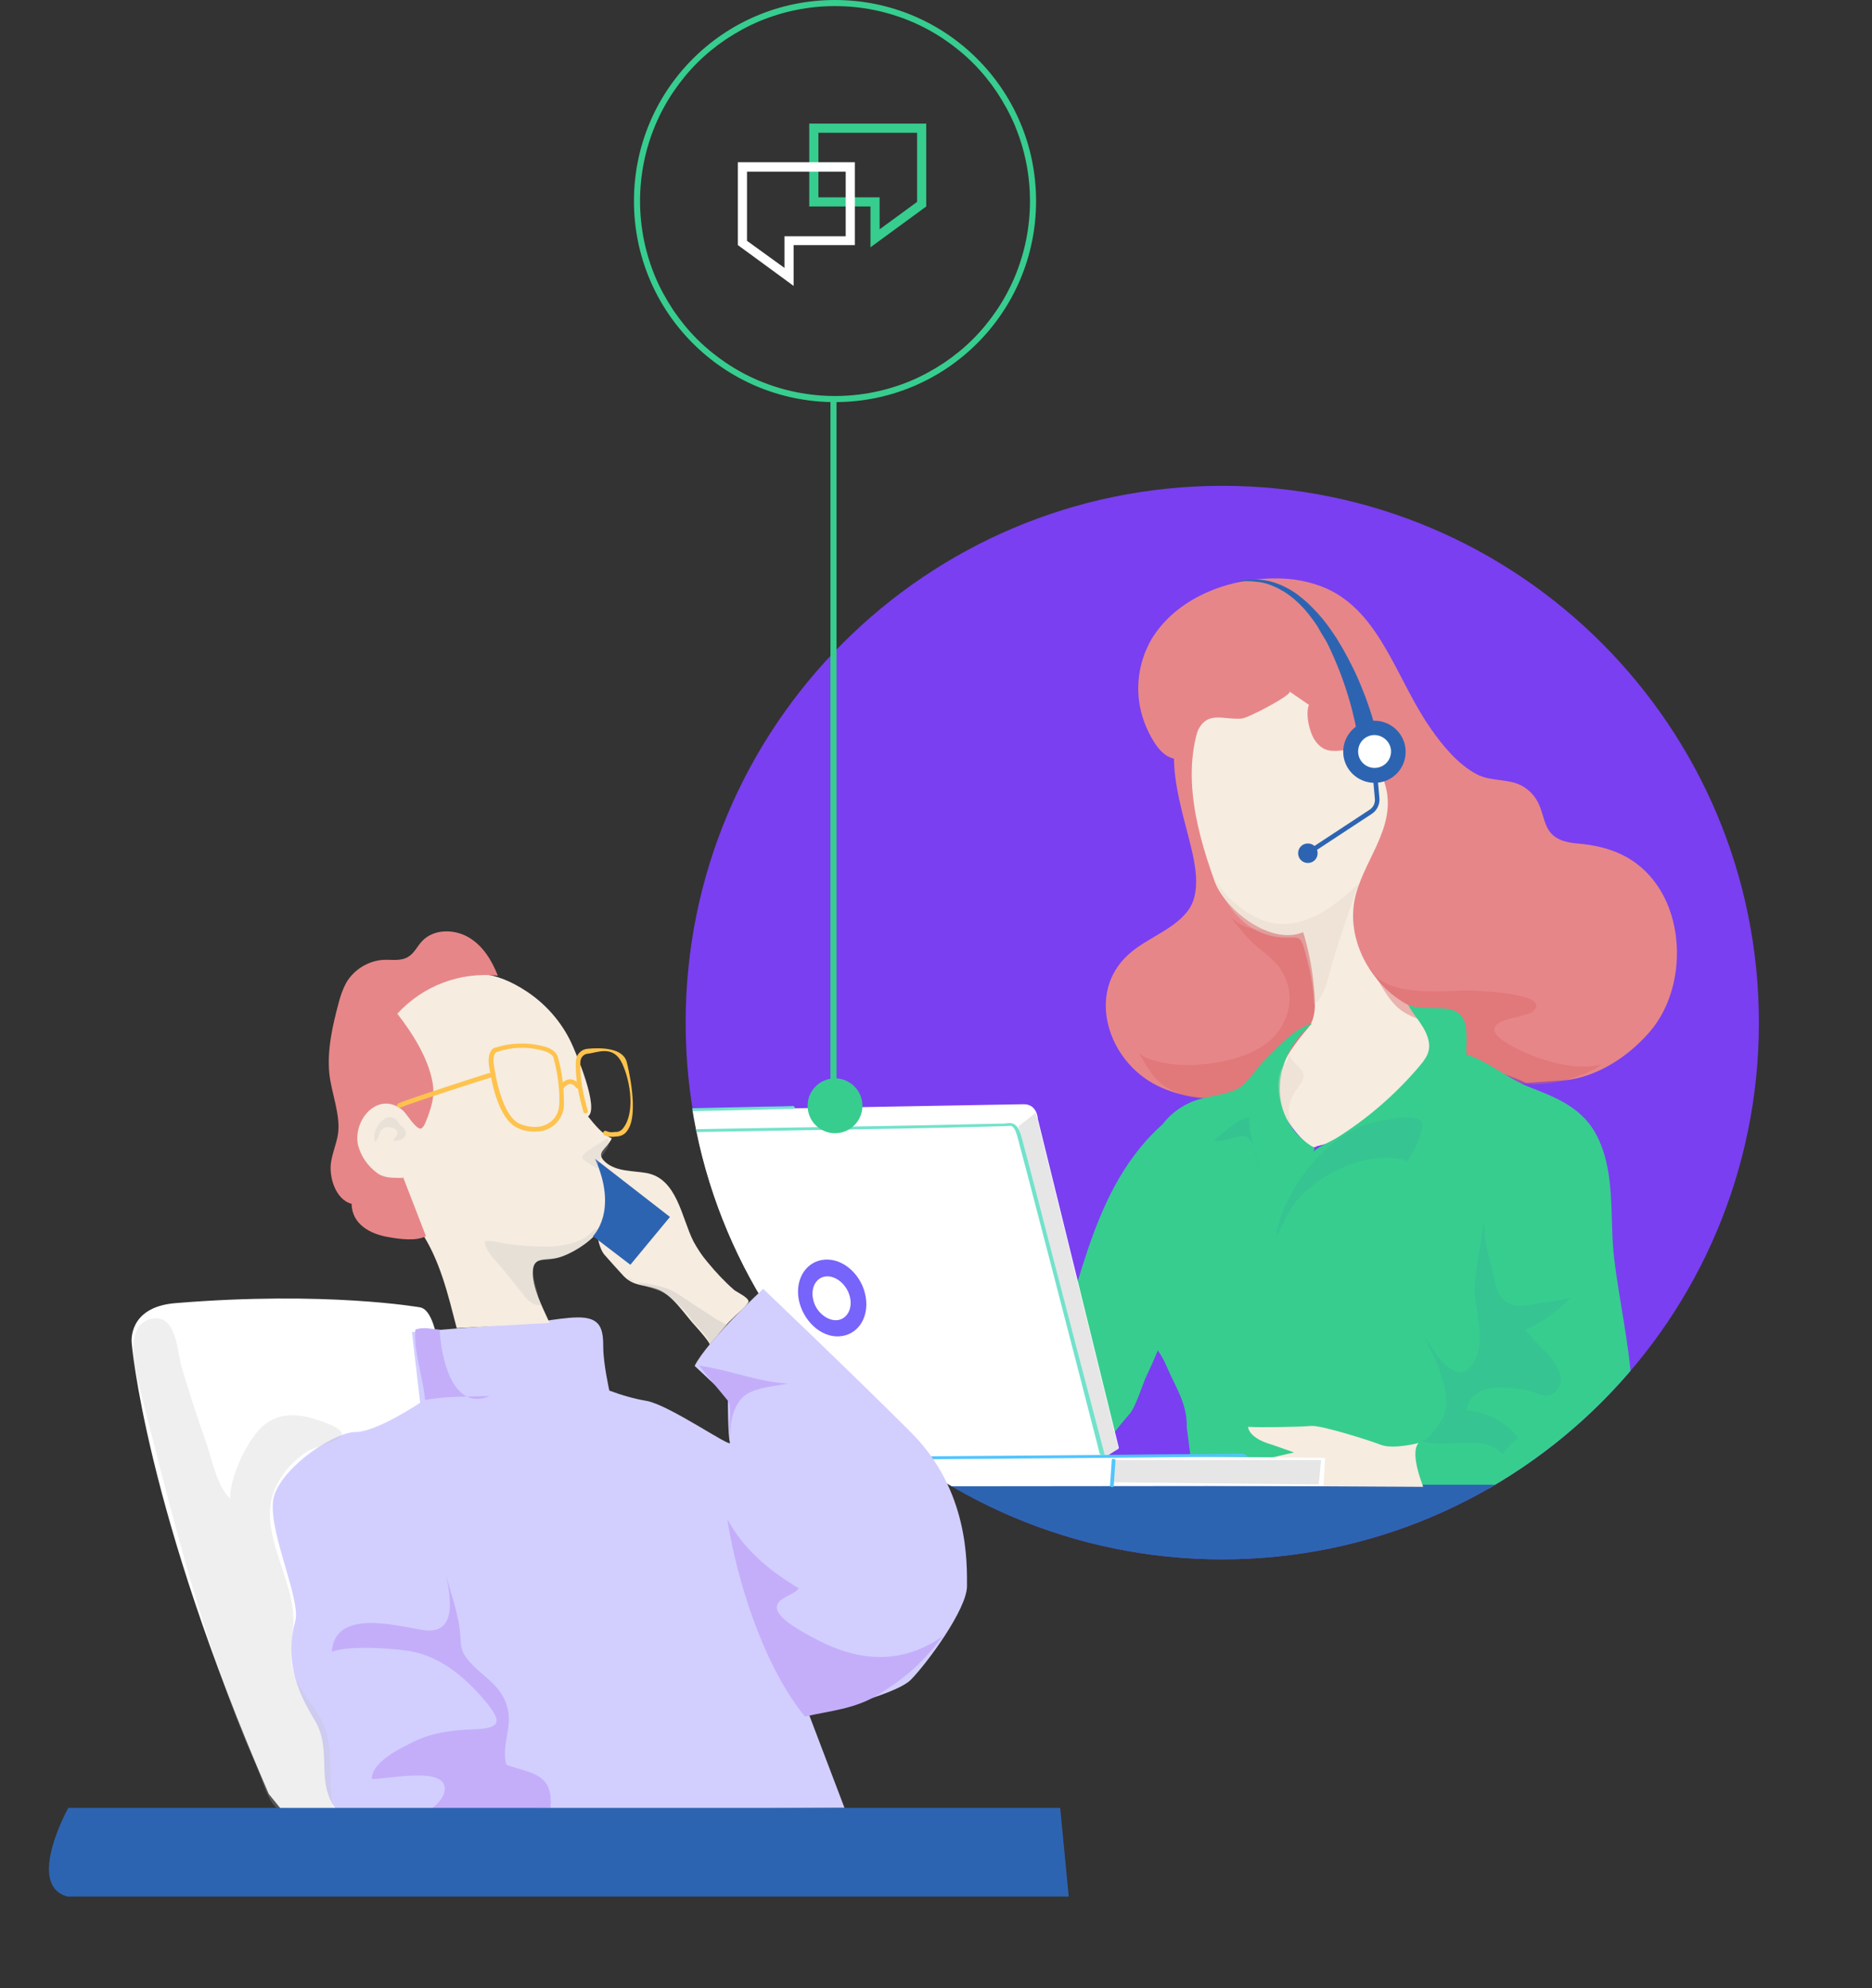 <?xml version="1.0" encoding="utf-8"?>
<!-- Generator: Adobe Illustrator 25.0.0, SVG Export Plug-In . SVG Version: 6.00 Build 0)  -->
<svg version="1.1" id="Layer_1" xmlns="http://www.w3.org/2000/svg" xmlns:xlink="http://www.w3.org/1999/xlink" x="0px" y="0px"
	 viewBox="0 0 614.5 652.6" style="enable-background:new 0 0 614.5 652.6;" xml:space="preserve">
<rect x="0" y="0" width="614.5" height="652.6" fill="#333333" stroke="none"/>
<style type="text/css">
	.st0{clip-path:url(#SVGID_2_);}
	.st1{fill:#7A3FF1;}
	.st2{fill:#A166FF;}
	.st3{fill-rule:evenodd;clip-rule:evenodd;fill:#37CD8F;}
	.st4{fill-rule:evenodd;clip-rule:evenodd;fill:#E78688;}
	.st5{opacity:0.42;fill-rule:evenodd;clip-rule:evenodd;fill:#DA6566;enable-background:new    ;}
	.st6{fill-rule:evenodd;clip-rule:evenodd;fill:#F6ECE0;}
	.st7{opacity:0.4;fill-rule:evenodd;clip-rule:evenodd;fill:#E1D6C9;enable-background:new    ;}
	.st8{opacity:9.000000e-02;}
	.st9{clip-path:url(#SVGID_4_);}
	.st10{fill-rule:evenodd;clip-rule:evenodd;fill:#2D64B2;}
	.st11{opacity:0.1;}
	.st12{clip-path:url(#SVGID_6_);}
	.st13{clip-path:url(#SVGID_8_);}
	.st14{fill:none;stroke:#2D64B2;stroke-miterlimit:10;}
	.st15{fill:#FFFFFF;}
	.st16{clip-path:url(#SVGID_10_);}
	.st17{fill:url(#Rectangle_1214_1_);}
	.st18{clip-path:url(#SVGID_12_);}
	.st19{fill:#E6E6E6;}
	.st20{fill:#52C5FF;}
	.st21{clip-path:url(#SVGID_14_);}
	.st22{fill:url(#Rectangle_1215_1_);}
	.st23{clip-path:url(#SVGID_16_);}
	.st24{fill:#72E2CB;}
	.st25{fill:#7764FA;}
	.st26{fill-rule:evenodd;clip-rule:evenodd;fill:#FFFFFF;}
	.st27{fill-rule:evenodd;clip-rule:evenodd;fill:#D2CFFF;}
	.st28{fill:#FEC34D;}
	.st29{fill-rule:evenodd;clip-rule:evenodd;fill:#C4AEFA;}
	.st30{opacity:0.27;}
	.st31{clip-path:url(#SVGID_18_);}
	.st32{fill-rule:evenodd;clip-rule:evenodd;fill:#C1C1C1;}
	.st33{opacity:0.4;}
	.st34{clip-path:url(#SVGID_20_);}
	.st35{opacity:0.23;}
	.st36{clip-path:url(#SVGID_22_);}
	.st37{opacity:0.26;}
	.st38{clip-path:url(#SVGID_24_);}
	.st39{opacity:0.25;}
	.st40{clip-path:url(#SVGID_26_);}
	.st41{fill:#2D64B2;}
	.st42{fill:none;}
	.st43{fill:#37CD8F;}
	.st44{fill:none;stroke:#37CD8F;stroke-width:2;}
</style>
<g id="Hero_graphics" transform="translate(627.92 159.484)">
	<g id="Group_17744">
		<g id="Group_17704" transform="translate(142.051)">
			<g>
				<defs>
					<path id="SVGID_1_" d="M-192.6,176.2c0,97.3-78.9,176.2-176.2,176.2s-176.2-78.9-176.2-176.2C-544.9,78.9-466,0-368.7,0
						C-271.5,0-192.6,78.9-192.6,176.2C-192.6,176.2-192.6,176.2-192.6,176.2"/>
				</defs>
				<clipPath id="SVGID_2_">
					<use xlink:href="#SVGID_1_"  style="overflow:visible;"/>
				</clipPath>
				<g id="Group_17703" class="st0">
					<g id="Group_17746">
						<path id="Path_8862" class="st1" d="M-192.6,176.2C-192.6,78.9-271.5,0-368.7,0C-466,0-544.9,78.9-544.9,176.2
							s78.9,176.2,176.2,176.2c0,0,0,0,0,0C-271.4,352.3-192.6,273.5-192.6,176.2C-192.6,176.2-192.6,176.2-192.6,176.2"/>
						<path id="Path_8863" class="st2" d="M-436.9,266c0.6,0.4,1.2,0.7,1.8,1c0.3,0.2,0.6,0.4,1,0.5c0.2,0.1,0.4,0.2,0.6,0.3
							c-0.2-0.1-0.4-0.2-0.1-0.1l0.4,0.2c1,0.5,1.9,1,2.9,1.5c2.5,1.2,5.1,2.3,7.6,3.4c1.5,0.6,3,1.2,4.5,1.7
							c0.4,0.1,0.8,0.3,1.2,0.4l0.3,0.1c0,0-0.4-0.1-0.2-0.1l0.7,0.2c0.8,0.3,1.6,0.5,2.5,0.8c1.7,0.5,3.5,1,5.2,1.5
							c0.9,0.2,1.8,0.4,2.7,0.6c0.4,0.1,0.8,0.2,1.2,0.3l0.4,0.1c0,0-0.4-0.1-0.1,0s0.5,0.1,0.8,0.1c1.8,0.3,3.7,0.6,5.5,0.8
							c0.9,0.1,1.8,0.2,2.7,0.2c0.1,0,0.7,0,0.5,0s0.4,0,0.5,0c0.5,0,1,0,1.5,0c1.8,0,3.6-0.1,5.5-0.3c0,0,0.3,0,0.1,0
							c-0.2,0,0.2,0,0.2,0c0.2,0,0.4-0.1,0.7-0.1c0.4-0.1,0.8-0.1,1.2-0.2c0.8-0.1,1.6-0.3,2.4-0.4c3.3-0.5,6.7-1,10-1.4
							c7.2-1,14.4-1.8,21.6-2.6c6.3-0.7,12.6-1.3,18.8-1.9c3.6-0.3,7.3-0.7,10.9-1c0.5-0.1,1.1-0.1,1.6,0c0.5,0-0.6,0-0.2,0
							c0.2,0,0.3,0,0.5,0c0.5,0,0.9,0,1.4-0.1c0.3,0,0.6-0.1,0.9-0.1c0.3,0-0.5,0.1-0.2,0c0.1,0,0.2,0,0.2,0c0.2,0,0.4-0.1,0.5-0.1
							c0.7-0.1,1.5-0.3,2.2-0.5c0.2-0.1,0.4-0.1,0.6-0.2c0.3-0.1-0.2,0.1-0.1,0s0.2-0.1,0.3-0.1c0.4-0.2,0.8-0.3,1.2-0.5
							c0.4-0.2,0.8-0.4,1.1-0.6c0.2-0.1,0.4-0.2,0.6-0.4c0.1-0.1,0.2-0.1,0.3-0.2l0.1-0.1c0.2-0.2-0.2,0.1,0,0
							c0.8-0.6,1.5-1.3,2.1-2c0.3-0.4,0.6-0.8,0.9-1.2c0.1-0.2,0.3-0.4,0.4-0.7c0.1-0.2-0.1,0.1,0.1-0.2c0.1-0.1,0.1-0.2,0.2-0.4
							c1.1-2.4,1.7-5.1,1.8-7.8c0-1.7,0-3.4-0.3-5.1c-0.2-1.9,4.3-1.1,4.5,0.5c0.7,5.6,0.4,11.9-3.4,16.4c-2.5,2.8-5.8,4.7-9.5,5.3
							c-1.3,0.3-2.6,0.4-3.9,0.4c-0.5,0-1,0-1.5,0c-0.6,0,0.4,0,0.3,0c-0.2,0-0.5,0.1-0.7,0.1l-1.6,0.1c-1.8,0.2-3.7,0.3-5.5,0.5
							c-5.8,0.5-11.7,1.1-17.5,1.7c-7.2,0.7-14.4,1.5-21.5,2.4l-1.3,0.2l-0.7,0.1l-0.3,0l-0.1,0c-0.9,0.1-1.8,0.2-2.7,0.4
							c-1.7,0.2-3.4,0.5-5.1,0.7c-3.4,0.5-6.8,1.2-10.3,1.5c-7.7,0.8-15.5-0.3-23-2.2c-6.7-1.7-13.1-4-19.4-6.9
							c-3.6-1.6-7.1-3.4-10.5-5.3c-0.2-0.1-0.3-0.2-0.5-0.3c-0.7-0.4-1.3-1.4-0.4-1.8C-439.1,265.2-437.9,265.4-436.9,266"/>
						<path id="Path_8870" class="st3" d="M-443.6,302.6c-1.8-2.7,1.6-9.1,3.1-11.9c4.5-8.4,9.3-0.5,15.5-7.9
							c9.3-11.2,10.9-49.9,36.1-72.7c10.1-9.2,3.4,56.9,10.4,45.2c0,0-11.2,29.1-15,36.6c-1.4,2.9-3.5,10.2-5.7,12.8
							c-9.6,11-12.4,17.5-12.4,17.5L-443.6,302.6"/>
						<path id="Path_8871" class="st4" d="M-369.1,65.8c-6.9,3.3-14.5,10.8-15.3,18.8c-1,10,1.8,20,4.3,29.6
							c1.8,7.2,4.9,17.7,0.6,24.5c-4.3,6.7-14.1,9.7-20,15.1c-14,12.6-6.9,34.9,9.2,43c16.3,8.2,38.4,4.2,51.3-8.6
							c10.5-10.3,12.2-25.6,8.7-39.2c-3-11.9-14.6-20.5-18.2-30.6"/>
						<path id="Path_8872" class="st5" d="M-366.2,141.3c2.1,2.9,4.3,5.5,6.8,8.1c3.3,3.3,7.6,5.7,10.1,9.7c5.5,8.9,1.9,19.8-6.5,25
							c-7.6,4.8-19,6.5-27.9,5.9c-3.5-0.3-9.7-1.3-12.5-3.8c2.3,3.5,4.3,7.7,7.6,10.2c5.1,3.9,13.5,5.7,19.8,4.5
							c11.2-2.1,26.9-9.3,31.2-20.8c3.1-8.1,3.4-21.6-0.7-29.5C-343.4,140.8-356.7,151-366.2,141.3"/>
						<path id="Path_8873" class="st6" d="M-373.5,72.2c-9.6,18-4.4,39.2,2.2,57.5c3.6,9.9,18.9,21.3,29.1,16.8
							c1.7,5.5,2.8,11.1,3.4,16.8c0.4,4.6,1.4,11-1.9,14.8c-3.6,4.2-7.4,9.3-9.4,14.5c-1.9,4.9,0,10.5,2.3,15c1.1,2.2,8,11.3,10,9.2
							c12.2-2.8,23.6-8.7,32.9-17.1c1.8-5.4,16.7-21.2,18-27.7c1.3-7-2.8-11.9-6.3-17.5c-4.8-7.6-10.2-14.4-9.1-23.8
							c0.9-8.1,3.4-15.9,2-24.2c-4.5-26.2-31.4-59.6-60.3-43.3C-366,66.2-368.7,69.2-373.5,72.2"/>
						<path id="Path_8874" class="st4" d="M-269,196c-5.2-2.5-14.1-4.7-18.5-8.4c-3.8-3.2-2.8-7.4-5.9-11.1
							c-3.2-3.7-7.5-3.2-11.5-4.8c-13.1-5.1-23.1-20.7-20.5-35.3c2.3-12.7,13.7-23.6,10.4-37.2c-1.4-5.7-4.4-12.3-10.8-12.5
							c-5.1-0.2-9.1,2.1-12.7-3.4c-1.7-2.7-3-8.4-1.8-11.4l-6.4-4.4c1.3,0.9-13.6,8.8-15.7,8.9c-6.6,0.5-11.8-3.1-15,5.4
							c-2.1,5.4-2.7,9.7-8.6,7.3c-3.9-1.6-6.9-7.7-8.3-11.4c-3.4-9-2.5-19.1,2.4-27.5c8.2-13.3,24.7-19.8,40.3-19.8
							c6-0.1,12,1,17.5,3.5c17.5,8.2,22.7,30,33.8,45.8c3.8,5.5,9,11.8,15.1,15c4.7,2.5,10.8,1.3,15.2,4
							c10.3,6.3,2.5,17.4,17.7,18.7c10.8,0.9,19.8,4.4,26.3,13.7c9.5,13.8,8.5,35.4-2.4,48.1c-8.1,9.4-19.6,16-30.5,16.1"/>
						<path id="Path_8875" class="st5" d="M-272.6,195.6c7.6,2.5,21.7-0.8,28.3-5.6c-7,1.6-14.2,0-21.2-2.4
							c-2.2-0.8-14.8-5.8-13.9-9.5c0.9-3.6,10.6-3.6,12.8-5.7c6.3-6-20-6.8-22.8-6.7c-8.2,0.2-26.5,2.1-30.9-7.6
							c3.5,4.9,6,11.5,11.2,14.7c2.7,1.7,6.2,2.6,9.1,4.4c4.1,2.6,5.6,6.4,8.9,9.7C-287.3,190.6-277.5,194-272.6,195.6"/>
						<path id="Path_8876" class="st3" d="M-235.4,329.4c0.8-2,0.6-4.9,0.8-7.1c0.7-8.7,0.9-17.5,0.3-26.2
							c-0.8-14.2-4.1-28.3-5.8-42.4c-1.6-13.2,0.6-27.7-5.5-40c-4.6-9.3-13-12.7-22-16.2c-7.2-2.7-14-8.7-21-10.8
							c-0.3-5.7,1.8-13.8-6.2-15c-3.9-0.6-9.6,0.3-13-1.4c-0.1-0.1-0.1-0.1,0,0c1.9,3.6,5.1,6.6,6.4,10.5c1.6,4.7-0.4,7.1-3.3,10.5
							c-7.6,8.8-16.5,16.5-26.4,22.7c-2.3,1.4-6.5,3.1-7.7,4.6l0.4-1.2c-15.7-9-14.6-29.6-0.8-40.9c-5.5,1.3-11.7,8.1-15.6,12
							c-2.7,2.6-5.4,7.3-8.5,9.2c-4.2,2.5-11.1,2.5-15.9,4.7c-6.4,2.9-9.8,7.3-13.1,13.4c0,0-4.2,9.1-4.1,33.2
							c-0.2,7.7-2.5,16.8,0.2,24.2c2.1,5.8,6.9,10.2,9.2,15.9c2.9,6.8,6.8,12.2,6.6,20l2.5,19.3L-235.4,329.4z"/>
						<path id="Path_8877" class="st7" d="M-371.5,127.9c2.5,6.7,10.8,13.3,17.6,15.2c11.4,3.3,22.5-5.2,30-12.7
							c-3.1,8.6-6.1,17.3-8.7,26.1c-1.2,4.2-2.5,11.4-6.1,13.7c0.1-5.7-1.6-12.7-3.1-18.1c-1.3-4.4-2-3.8-5.9-3.8
							c-10.3,0-18.7-6.7-23.7-20"/>
						<path id="Path_8878" class="st7" d="M-346.1,184.3c-1.5,3.3,0.5,4.4,2.7,6.7c3.6,3.7-0.9,5.9-2.5,9.8c-1.5,3.3-1.3,7,0.5,10.2
							c-4.3-4.6-7.5-16.9-2.1-22.1"/>
						<g id="Group_17696" transform="translate(193.803 207.43)" class="st8">
							<g id="Group_17695" transform="translate(0)">
								<g>
									<defs>
										<rect id="SVGID_3_" x="-544.9" y="0" width="48.1" height="39.5"/>
									</defs>
									<clipPath id="SVGID_4_">
										<use xlink:href="#SVGID_3_"  style="overflow:visible;"/>
									</clipPath>
									<g id="Group_17694" class="st9">
										<path id="Path_8879" class="st10" d="M-544.9,39.5C-543.2,24.8-529,6.2-514.5,2c3-0.8,14.8-3.7,17.3-0.8
											c1.6,1.9-3,10.9-4.5,13c-13.4-4.3-33.2,5.3-39.7,18"/>
									</g>
								</g>
							</g>
						</g>
						<g id="Group_17699" transform="translate(173.375 207.262)" class="st11">
							<g id="Group_17698" transform="translate(0)">
								<g>
									<defs>
										<rect id="SVGID_5_" x="-544.9" y="0" width="15.6" height="23.1"/>
									</defs>
									<clipPath id="SVGID_6_">
										<use xlink:href="#SVGID_5_"  style="overflow:visible;"/>
									</clipPath>
									<g id="Group_17697" class="st12">
										<path id="Path_8880" class="st10" d="M-544.9,7.6c3.3-2.5,7.4-6.9,11.6-7.6c-0.1,7.5,3.7,15.4,4.1,23.1
											c-0.3-3.4-1.8-14.1-4.4-16.3C-536,4.8-541.7,8.9-544.9,7.6"/>
									</g>
								</g>
							</g>
						</g>
						<g id="Group_17702" transform="translate(241.898 241.046)" class="st8">
							<g id="Group_17701" transform="translate(0)">
								<g>
									<defs>
										<rect id="SVGID_7_" x="-544.9" y="0" width="48.9" height="76.9"/>
									</defs>
									<clipPath id="SVGID_8_">
										<use xlink:href="#SVGID_7_"  style="overflow:visible;"/>
									</clipPath>
									<g id="Group_17700" class="st13">
										<path id="Path_8881" class="st10" d="M-524.8,0c0.1,5.1,1,10.2,2.5,15.1c0.9,3.1,1.1,7.3,3,10c2.7,3.7,6.8,3.3,11,2.5
											c1.8-0.4,11.3-1.4,12.2-2.4c-4.2,4.6-9.3,8.3-15.1,10.7c3.1,4.6,8.4,7.7,10.7,12.9c1.1,2.5,1.6,4.6-0.2,6.9
											c-2.9,3.7-5.9,1-9.8,0.2c-6.7-1.4-18.5-2.7-20,6.6c6.1,0.3,13.5,3.8,16.8,8.9c0,0,0,0,0,0s0,0,0,0c-1.6,1.8-3.6,3.4-5,5.4
											c-6.1-6.9-18.8-1.5-26.3-4.3c2.7-0.9,5.1-4.8,6.6-7.3c4.2-7.4-2.9-21-6.5-27.8c3.4,4.8,11.5,19.9,17.3,8.3
											c3.4-6.8-0.2-16.4-0.2-23.5C-527.6,16.2-526,10.3-524.8,0"/>
									</g>
								</g>
							</g>
						</g>
						<path id="Path_8882" class="st10" d="M-572.2,354.8h407.9v-26.4H-573L-572.2,354.8z"/>
						<path id="Path_8883" class="st14" d="M-572.2,354.8h407.9v-26.4H-573L-572.2,354.8z"/>
						<path id="Path_8884" class="st6" d="M-304.3,314.2c0,0-8.3,2.2-12.4,0.6s-19.8-6.5-22.9-6.2s-16.4,0.6-20.7,0.3
							c0,0,0,3.7,8,5.9l7.1,2.5c0,0-14.5,3.4-19.1,4.3s-13.6,6.6-13.6,6.6l75.1,0.4C-302.7,328.6-307.4,317.6-304.3,314.2"/>
						<path id="Path_8885" class="st15" d="M-433.9,203l-134.9,2.4l-7,7l30.2,106.6l7.2,0.3l-0.4,9.2l203.3-0.2l0.5-9.2l-71.5-0.7
							l3.8-2.6l-26.6-108C-429.3,207.7-429.5,203-433.9,203"/>
					</g>
				</g>
			</g>
		</g>
		<g id="Group_17706" transform="translate(146.252 213.74)">
			<g>
				<defs>
					<path id="SVGID_9_" d="M-520.2,59.2c-11.7-17.8-20.1-37.5-24.7-58.3l65.6-0.9L-520.2,59.2z"/>
				</defs>
				<clipPath id="SVGID_10_">
					<use xlink:href="#SVGID_9_"  style="overflow:visible;"/>
				</clipPath>
				<g id="Group_17705" class="st16">
					
						<linearGradient id="Rectangle_1214_1_" gradientUnits="userSpaceOnUse" x1="-515.216" y1="20.264" x2="-515.219" y2="20.264" gradientTransform="matrix(65.568 0 0 -59.163 33622.012 1228.431)">
						<stop  offset="0" style="stop-color:#C0FAEE"/>
						<stop  offset="1" style="stop-color:#FFFFFF"/>
					</linearGradient>
					<rect id="Rectangle_1214" x="-544.9" y="0" class="st17" width="65.6" height="59.2"/>
				</g>
			</g>
		</g>
		<g id="Group_17708" transform="translate(142.051)">
			<g>
				<defs>
					<path id="SVGID_11_" d="M-192.6,176.2c0,97.3-78.9,176.2-176.2,176.2s-176.2-78.9-176.2-176.2C-544.9,78.9-466,0-368.7,0
						C-271.5,0-192.6,78.9-192.6,176.2C-192.6,176.2-192.6,176.2-192.6,176.2"/>
				</defs>
				<clipPath id="SVGID_12_">
					<use xlink:href="#SVGID_11_"  style="overflow:visible;"/>
				</clipPath>
				<g id="Group_17707" class="st18">
					<path id="Path_8888" class="st19" d="M-402.8,316.1L-430,205.8l-5.7,4.5l28.4,108.5L-402.8,316.1z"/>
					<path id="Path_8889" class="st19" d="M-336.3,319.8h-68.3l-0.5,7.3l68,0.7L-336.3,319.8z"/>
					<path id="Path_8890" class="st20" d="M-361,318.7l-4.8,0l-12.9,0.1l-19.1,0.2l-23.2,0.2l-25.6,0.2l-25.6,0.2l-24.1,0.2
						l-20.2,0.2l-14.6,0.1c-2.3,0-4.6,0.1-6.9,0.1h-0.3c-0.6,0-1.2-0.1-1.7-0.5c-0.4-0.2-0.4-0.5,0.1-0.5l4.8,0l12.9-0.1l19.1-0.2
						l23.2-0.2l25.6-0.2l25.6-0.2l24.1-0.2l20.2-0.2l14.6-0.1c2.3,0,4.6-0.1,6.9-0.1h0.3c0.6,0,1.2,0.1,1.7,0.5
						C-360.5,318.5-360.5,318.7-361,318.7"/>
				</g>
			</g>
		</g>
		<g id="Group_17710" transform="translate(234.615 270.369)">
			<g>
				<defs>
					<polygon id="SVGID_13_" points="-502.1,47.6 -544.9,47.3 -514.5,0 					"/>
				</defs>
				<clipPath id="SVGID_14_">
					<use xlink:href="#SVGID_13_"  style="overflow:visible;"/>
				</clipPath>
				<g id="Group_17709" class="st21">
					
						<linearGradient id="Rectangle_1215_1_" gradientUnits="userSpaceOnUse" x1="-604.604" y1="-35.295" x2="-604.609" y2="-35.295" gradientTransform="matrix(42.829 0 0 -47.647 25646.537 -1657.885)">
						<stop  offset="0" style="stop-color:#C0FAEE"/>
						<stop  offset="1" style="stop-color:#FFFFFF"/>
					</linearGradient>
					<rect id="Rectangle_1215" x="-544.9" y="0" class="st22" width="42.8" height="47.6"/>
				</g>
			</g>
		</g>
		<g id="Group_17712" transform="translate(142.051)">
			<g>
				<defs>
					<path id="SVGID_15_" d="M-192.6,176.2c0,97.3-78.9,176.2-176.2,176.2s-176.2-78.9-176.2-176.2C-544.9,78.9-466,0-368.7,0
						C-271.5,0-192.6,78.9-192.6,176.2C-192.6,176.2-192.6,176.2-192.6,176.2"/>
				</defs>
				<clipPath id="SVGID_16_">
					<use xlink:href="#SVGID_15_"  style="overflow:visible;"/>
				</clipPath>
				<g id="Group_17711" class="st23">
					<path id="Path_8893" class="st24" d="M-409,317.7l-0.9-3.6c-0.8-3.2-1.7-6.5-2.5-9.7l-3.6-14l-4.3-16.6l-4.5-17.4l-4.3-16.5
						l-3.6-13.8l-2.5-9.4c-0.3-1.1-0.6-2.4-0.9-3.4c-0.3-1-0.9-2.9-2-3.2c-0.2,0-0.4,0-0.6,0c-0.6,0-1.2,0.1-1.7,0.1
						c-2.5,0.1-5,0.1-7.5,0.2c-3.9,0.1-7.9,0.2-11.8,0.3c-5,0.1-10,0.2-15,0.3c-5.7,0.1-11.4,0.2-17.1,0.3c-6,0.1-12.1,0.2-18.1,0.3
						c-6,0.1-11.9,0.2-17.9,0.3l-16.6,0.3l-14.1,0.3l-10.5,0.2l-5.8,0.1l-0.7,0c-0.4,0-0.9-0.5-0.5-0.8l2.1-2
						c0.9-0.9,1.8-1.8,2.8-2.6c0.3-0.2-0.1,0.3,0.1-0.2c0.2-0.4,0.4-0.8,0.8-1.1c1.3-1,2.8-1.4,4.4-1.3c3.4,0,6.8-0.1,10.3-0.2
						c6.1-0.1,12.3-0.3,18.4-0.4c6-0.1,12-0.3,18-0.4l6.2-0.1c1,0,2.1-0.1,3.1-0.1c0,0,0.1,0,0.1,0c0.7,0,0.9,0.9,0.1,0.9l-7.5,0.2
						c-5.7,0.1-11.4,0.3-17.1,0.4c-6.2,0.1-12.4,0.3-18.6,0.4c-4,0.1-8.1,0.2-12.1,0.2c-1.9,0-4,0.1-5,1.9c-0.4,0.6-1,1.1-1.5,1.6
						l-3.1,2.9l-0.6,0.6l-0.5-0.8l3.1-0.1l8.5-0.2l12.6-0.2l15.6-0.3l17.5-0.3c6.1-0.1,12.2-0.2,18.3-0.3c5.9-0.1,11.9-0.2,17.8-0.3
						c5.4-0.1,10.8-0.2,16.2-0.3c4.5-0.1,8.9-0.2,13.4-0.3c3.2-0.1,6.3-0.1,9.5-0.2c1.6,0,2.7,0,4.3-0.2c2.8-0.2,3.7,2.8,4.3,5.1
						l1.7,6.4l3.1,11.8l4,15.5l4.5,17.2l4.5,17.3l4.1,15.6l3.2,12.2l1.8,6.8l0.2,0.9C-407.6,318.4-408.9,318.2-409,317.7"/>
					<path id="Path_8894" class="st15" d="M-496.2,302.6c-0.2,0-0.4-0.1-0.5-0.2c-0.1-0.2,0.1-0.3,0.2-0.3c0.2,0,0.4,0.1,0.5,0.2
						C-495.9,302.5-496.1,302.6-496.2,302.6"/>
					<path id="Path_8895" class="st20" d="M-405.6,328.2l0.2-2.8c0.1-1.5,0.2-3,0.3-4.5c0-0.4,0-0.7,0.1-1.1c0-0.3,0.3-0.5,0.5-0.4
						c0,0,0,0,0,0c0.2,0,0.7,0.2,0.7,0.5l-0.2,2.8c-0.1,1.5-0.2,3-0.3,4.5c0,0.4,0,0.7-0.1,1.1c0,0.3-0.3,0.5-0.5,0.4c0,0,0,0,0,0
						C-405.2,328.7-405.6,328.5-405.6,328.2"/>
					<path id="Path_8896" class="st25" d="M-507.8,267c-1.2-6.9,2.7-12.7,8.8-13s12,5.2,13.2,12.2s-2.7,12.7-8.8,13
						S-506.5,273.9-507.8,267"/>
					<path id="Path_8897" class="st15" d="M-503.1,266.8c-0.8-4,1.4-7.3,4.7-7.3s6.7,3.1,7.5,7.1s-1.4,7.3-4.7,7.3
						S-502.4,270.8-503.1,266.8"/>
				</g>
			</g>
		</g>
	</g>
	<g id="Group_17740" transform="translate(-40 -30)">
		<path id="Path_8906" class="st26" d="M-449.9,299.7c0,0-30.9-5.5-80.5-1.4c-15.7,1.3-14.3,13-14.3,13s4.3,54.4,45,148.1l5.5,6.8
			l47.8-2.7l3.4-142C-443.1,321.6-443.8,301.1-449.9,299.7"/>
		<path id="Path_8908" class="st27" d="M-310.7,464l-11.6-30.5c0,0,28-6.1,33.4-11.6s18.4-23.2,18.4-30.7s0.7-31.4-18.4-50.5
			s-48.5-47.1-48.5-47.1s-18.4,17.1-22.5,25.3l10.9,10.2c0,0,0,13,0.7,15s-19.8-12.3-27.3-13.7c-4.2-0.7-8.3-1.9-12.3-3.4
			c0,0-2-8.9-2-14.3s-0.7-8.9-6.1-9.6s-17.1,2-20.5,2s-36.2,2.7-36.2,2.7l2.7,23.2c0,0-14.3,9.6-21.2,9.6s-23.2,10.9-26.6,20.5
			s8.9,34.1,6.8,41.6c-3.3,12,0,22.1,6.2,32.2c6.3,10.1,0.1,20.4,7.4,29.9"/>
		<path id="Path_8909" class="st6" d="M-438,306.5c-2.7-10.3-5.4-22.5-12.1-32.2c-2.5-3.6-5.7-6.6-9.5-8.7c-4.5-2.3-9.7-3.5-12.7-8
			c-5.8-8.8-2.6-19.8-0.2-28.8c1.8-7.1,0.9-14.1,4.9-20.7c4.7-8.1,12.4-12.8,21.2-15.7c12-3.9,20.8-3.4,31.4,3.6
			c6.2,4.1,11.3,9.9,14.5,16.6c1.8,3.8,9.4,21.9,5.6,24.4c2.1,2.6,4.7,5.9,7.8,7.2c-1.5,3.5-5.7,4.6-2.1,7.8
			c3.6,3.2,9.2,2.8,13.6,3.6c10,1.9,11.4,14.7,15.3,22.4c1.3,2.4,2.8,4.7,4.6,6.8c2.7,3.3,5.6,6.4,8.8,9.2c0.9,0.7,4.8,2.5,4.7,3.8
			c0,0.7-3.4,3.8-4.1,4.4c-1,1-2.1,2-3,3c-1.9,2.2-3.8,4.5-5.7,6.7c0.4-0.4-4-5.4-4.4-5.8c-3.7-3.9-7.8-10.8-13.1-12.5
			c-4.2-1.4-7.7-0.9-10.9-4.4c-1.9-2.1-4.4-4.8-6.2-6.9c-1.2-1.4-2.8-6-1.8-8.2c-1.6,3.7-9.8,8.6-13.9,9.4c-3.8,0.8-7.4-0.4-7.7,4.1
			c-0.4,5.4,3.3,12.3,5.5,17.2"/>
		<path id="Path_8910" class="st10" d="M-392.6,250.9L-368,270l-13,15.7l-12.3-9.4C-393.3,276.3-384.8,268.3-392.6,250.9"/>
		<path id="Path_8911" class="st28" d="M-387,243.7c0.4,0,0.8,0,1.2-0.1c1.5,0,2.9-0.6,3.7-1.8c4.3-5.4,0.1-22-0.1-22.7
			c-1.3-4.7-8.6-4.7-12.9-4.3c-2.1,0.2-3.7,1.9-3.8,4.1c-0.1,3.1,0,8.1,2.5,16.6c0.1,0.4,0.5,0.6,0.9,0.5c0.4-0.1,0.6-0.5,0.5-0.9
			l0,0c-2.4-8.3-2.5-13.2-2.4-16.1c0.1-1.4,1.1-2.5,2.5-2.6c3-0.3,8.3-3,11.2,3.2s4.2,16.5,0.3,21.3c-0.6,0.8-1.6,1.3-2.6,1.2h-0.1
			l-0.1,0c-0.9,0.2-1.8,0.1-2.7-0.3c-0.4-0.2-0.8,0-1,0.4s0,0.8,0.4,1l0,0C-388.6,243.6-387.8,243.7-387,243.7"/>
		<path id="Path_8912" class="st28" d="M-403.4,228c0.2,0,0.5-0.1,0.6-0.3c0.4-0.7,1.2-1.2,2-1.4c0.8,0.1,1.5,0.5,1.9,1.2
			c0.2,0.3,0.7,0.4,1.1,0.2s0.4-0.7,0.2-1.1c-0.7-1-1.9-1.7-3.1-1.8c-1.4,0.1-2.6,0.8-3.3,2c-0.3,0.3-0.2,0.8,0.2,1.1
			C-403.7,227.9-403.5,228-403.4,228"/>
		<path id="Path_8913" class="st4" d="M-448.1,276.3c-3.1,1.7-8.5,1-12.4,0.3c-5.9-1-11.9-4.2-12-10.9c-5.4-1.4-7.6-9.2-6.7-14
			c0.5-2.9,1.7-5.8,2.2-8.7c1-6.3-2.1-13.6-2.8-19.9c-0.8-7.8,1-15.7,3-23.2c0.6-2.4,1.4-4.7,2.6-6.9c2.6-4.3,7.2-7.1,12.2-7.4
			c2.8-0.1,5.7,0.5,8.1-1c2-1.2,2.9-3.4,4.5-5.1c3.7-4,10.3-4.1,15.1-1.4s7.8,7.6,9.8,12.7c-12.4-1.3-24.6,3.3-33,12.5
			c5,6.4,10.2,14.6,11.6,22.7c0.7,4-0.2,7.3-1.6,11.1c-0.3,0.7-1.2,3.7-2.3,3.9c-1.6,0.2-4.5-4.6-5.7-5.8c-7.8-7-16.7,2.6-14.9,11.2
			c1,3.8,3.3,7.1,6.6,9.4c2.4,1.6,5.3,1.3,8.1,1.4c0.2,0-0.1-0.2,0-0.5"/>
		<path id="Path_8914" class="st29" d="M-278.4,407.6c-13.1,9.2-26.9,8.6-40.9,1.4c-3-1.6-13.2-6.6-13.6-10.5
			c-0.4-3.5,5.6-4.2,7.2-6.6c-9.6-5.7-18.3-12.9-23.5-22.8c3.2,20.7,12.1,48.5,25.5,64.9c8.4-1.9,16.5-2.5,24.1-7.2
			C-291.9,421.9-286.4,418.1-278.4,407.6"/>
		<path id="Path_8915" class="st29" d="M-427.2,328.8c-12.6,5.3-16-13.7-16.4-21.8c-2.8-0.2-5.4-1-8,0c-0.5,7.7,2.6,15.7,3.2,23.1
			C-442.5,328.9-435,329-427.2,328.8"/>
		<path id="Path_8916" class="st29" d="M-407.2,464c1-11.6-6.5-11.2-14.5-14.2c-1.7-5.7,1.7-11.7,0.6-17.6
			c-1.6-8.5-8.2-10.8-13.1-16.7c-2.3-2.7-2.4-4.3-2.6-7.8c-0.5-7.8-3.2-13.9-5-21.3c1.9,8.2,4.2,21-7.3,19.2
			c-8.7-1.4-28.9-7.1-29.9,7.1c5.9-2,17.7-1.2,24.1-0.4c10.6,1.3,19.1,8.2,25.8,16.1c6.1,7.2,5.9,9.4-3.1,9.8
			c-6.9,0.2-13.8,1-20,4.1c-4.3,2.1-13.6,6.5-13.7,12.2c5.1,0.1,21.1-3.5,23.6,1.6c1.7,3.5-2.8,7.9-5.5,8.9"/>
		<path id="Path_8918" class="st28" d="M-456.8,234.2c0.1,0,0.2,0,0.3-0.1c4.2-1.8,29.3-9.8,29.5-9.8c0.4-0.1,0.6-0.6,0.5-1
			c-0.1-0.4-0.6-0.6-1-0.5c-1,0.3-25.4,8.1-29.6,9.9c-0.4,0.2-0.6,0.6-0.4,1C-457.3,234-457.1,234.2-456.8,234.2"/>
		<g id="Group_17721" transform="translate(116.134 274.043)" class="st30">
			<g id="Group_17720">
				<g>
					<defs>
						<rect id="SVGID_17_" x="-544.9" y="0" width="37" height="24.9"/>
					</defs>
					<clipPath id="SVGID_18_">
						<use xlink:href="#SVGID_17_"  style="overflow:visible;"/>
					</clipPath>
					<g id="Group_17719" class="st31">
						<path id="Path_8919" class="st32" d="M-514.5,3.9c-0.2,0.1-0.5,0.2-0.7,0.3c-3,1-6.2,1.5-9.3,1.5c-4.4,0-8.8-0.3-13.1-0.9
							c-2.2-0.3-5-1.2-7.2-0.9c-0.4,2.7,3.2,6.1,4.7,7.9c2.2,2.6,4.4,5.3,6.5,8c1.9,2.4,4,5.6,7.4,5.1c-0.7-1.2-1.2-2.6-1.4-4
							c-0.6-2.2-2.9-8.7-0.2-10.3c1.1-0.6,2.8-0.4,4-0.6c4.9-0.7,9.5-3,13.1-6.4c1-1,2.4-2.2,2.7-3.6c-1-0.3-2.3,1.5-3.1,2.1
							C-512.1,2.8-513.2,3.5-514.5,3.9"/>
					</g>
				</g>
			</g>
		</g>
		<g id="Group_17724" transform="translate(163.013 289.935)" class="st33">
			<g id="Group_17723">
				<g>
					<defs>
						<rect id="SVGID_19_" x="-544.9" y="0" width="33" height="21.7"/>
					</defs>
					<clipPath id="SVGID_20_">
						<use xlink:href="#SVGID_19_"  style="overflow:visible;"/>
					</clipPath>
					<g id="Group_17722" class="st34">
						<path id="Path_8920" class="st32" d="M-544.9,0c1.3,1.7,4.9,1.7,6.9,2.1c3.7,0.7,6.6,1.3,9.8,3.4c4.1,2.7,8.1,5.4,12.2,8
							c1.3,0.8,2.9,1.4,4,2.4c-2,0.9-4.6,4-5.7,5.9c-1-2.8-4.1-5.3-5.9-7.6c-1.7-2.4-3.7-4.6-5.9-6.6c-1.4-1.3-3-2.4-4.8-3.2
							C-536.6,3.4-539.7,3-544.9,0"/>
					</g>
				</g>
			</g>
		</g>
		<path id="Path_8922" class="st28" d="M-412.5,242c0.8,0,1.5-0.1,2.3-0.2c4.4-0.8,7.6-4.7,7.4-9.2c0-5.1-0.6-10.2-2-15.1
			c-0.1-0.4-0.8-2.6-4.7-3.5c-5.3-1.4-10.9-1.2-16.1,0.5l-0.1,0c-0.2,0.1-2.3,1.1-1.7,5.8c0.9,6.3,3.3,17.3,9,20.3
			C-416.5,241.6-414.5,242-412.5,242 M-410.5,240.3c-2.4,0.4-4.9,0-7.1-1c-5.3-2.8-7.5-14.4-8.2-19.2c-0.5-3.2,0.6-4.1,0.8-4.2
			c4.9-1.7,10.2-1.9,15.2-0.5c3.2,0.8,3.6,2.3,3.6,2.4l0,0.1c1.3,4.8,2,9.7,1.9,14.6C-404.4,238.6-409.1,240-410.5,240.3"/>
		<g id="Group_17733" transform="translate(148.043 244.208)" class="st35">
			<g id="Group_17732">
				<g>
					<defs>
						<rect id="SVGID_21_" x="-544.9" y="0" width="8.8" height="10"/>
					</defs>
					<clipPath id="SVGID_22_">
						<use xlink:href="#SVGID_21_"  style="overflow:visible;"/>
					</clipPath>
					<g id="Group_17731" class="st36">
						<path id="Path_8923" class="st32" d="M-536.5,0c-1.2,0.7-8.5,4.9-8.4,6.1c0.1,1.2,4.2,3.3,5.1,3.9c0.2-2.7,0.7-3.2,2.2-5.3
							C-536.6,3.3-535.5,1.8-536.5,0"/>
					</g>
				</g>
			</g>
		</g>
		<g id="Group_17736" transform="translate(79.922 237.251)" class="st37">
			<g id="Group_17735" transform="translate(0)">
				<g>
					<defs>
						<rect id="SVGID_23_" x="-544.9" y="0" width="10.3" height="8.1"/>
					</defs>
					<clipPath id="SVGID_24_">
						<use xlink:href="#SVGID_23_"  style="overflow:visible;"/>
					</clipPath>
					<g id="Group_17734" class="st38">
						<path id="Path_8924" class="st32" d="M-536.7,2.4c-3-6.2-9.7,1.1-8,5.7c1.7-1.7,1-4.6,4.1-4.8c1.6-0.1,3.4,0.5,3.2,2.4
							c-0.1,0.6-1.2,1.2-1.3,2.1C-534.5,7.9-533.1,4.7-536.7,2.4"/>
					</g>
				</g>
			</g>
		</g>
		<g id="Group_17739" transform="translate(0.718 303.343)" class="st39">
			<g id="Group_17738">
				<g>
					<defs>
						<rect id="SVGID_25_" x="-544.9" y="0" width="68.5" height="163.1"/>
					</defs>
					<clipPath id="SVGID_26_">
						<use xlink:href="#SVGID_25_"  style="overflow:visible;"/>
					</clipPath>
					<g id="Group_17737" class="st40">
						<path id="Path_8925" class="st32" d="M-476.4,37.9c-0.1-2.4-8.2-4.7-10.3-5.3c-5.2-1.4-10.4-1.3-14.8,2
							c-5.6,4.2-11.7,17.2-11.6,24.5c-4.4-4-6.1-13.6-8.1-19.1c-2.8-7.7-5.3-15.8-7.7-23.7c-1.3-4.2-1.6-13.2-5.9-15.7
							c-2.5-1.5-6.5-0.4-8.3,2.1c-4,5.5-0.2,17.9,1.2,23.7c10.4,40.6,20.5,82.4,37.5,120.7c2.4,5.4,3.9,13.7,9.6,15.4
							c4.3,1.3,11.5,0.3,15.9-0.5c-2.5-8.9,0.1-19.1-3.1-27.7c-2.2-6-7.5-10.7-9.8-16.8c-2.1-5.5-1.1-10.3-0.6-16
							c1.6-16.3-14.3-33.3-4.3-48.8c2.3-3.8,5.5-6.9,9.3-9.3c1.7-1,10.5-3.2,10.9-5.1C-476.4,38.1-476.4,38-476.4,37.9"/>
					</g>
				</g>
			</g>
		</g>
		<path id="Path_8926" class="st29" d="M-358.5,318.8c9.6,1.3,19.8,5.5,29.4,5.9c-4.2,0.8-9.4,1.1-13.4,3.3c-4.1,2.3-6,8.7-5.6,13.9
			c-1.1-3.6,1-9.8-1.4-12.2"/>
		<path id="Path_8927" class="st10" d="M-565.8,493.1h328.7l-2.8-29.1h-325.6C-565.5,464-579.6,489.3-565.8,493.1"/>
	</g>
	<g id="Group_17745" transform="translate(0 0)">
		<path id="Path_8900" class="st10" d="M-166.5,87.3c0,5.7-4.6,10.2-10.2,10.2S-187,93-187,87.3c0-5.7,4.6-10.2,10.2-10.2l0,0
			C-171.1,77.1-166.5,81.7-166.5,87.3"/>
		<path id="Path_8901" class="st41" d="M-176.8,78.1l-0.2-0.6l-0.2-0.6l-0.3-1.1c-0.2-0.7-0.5-1.4-0.7-2.2c-0.5-1.4-1-2.9-1.5-4.3
			c-1.1-2.8-2.2-5.6-3.5-8.3c-1.3-2.7-2.7-5.4-4.2-8c-0.8-1.3-1.5-2.6-2.4-3.9s-1.7-2.5-2.6-3.7s-1.9-2.4-2.9-3.5
			c-1-1.1-2.1-2.2-3.2-3.3c-1.1-1-2.3-2-3.5-2.9c-1.2-0.9-2.5-1.7-3.9-2.4c-1.4-0.7-2.8-1.3-4.2-1.7c-1.4-0.4-2.9-0.7-4.4-0.8
			c-1.5-0.1-3-0.1-4.5,0.1c-1.5,0.2-2.9,0.5-4.3,0.9c1.4-0.3,2.9-0.5,4.4-0.5c1.5,0,2.9,0.1,4.4,0.3c1.4,0.2,2.8,0.6,4.2,1.2
			c1.3,0.5,2.6,1.2,3.8,1.9c2.4,1.5,4.6,3.4,6.5,5.5c1,1.1,1.9,2.2,2.7,3.3c0.9,1.2,1.7,2.3,2.4,3.6s1.5,2.5,2.2,3.7
			s1.3,2.6,1.9,3.9c1.2,2.6,2.3,5.3,3.3,8c1,2.7,1.9,5.5,2.7,8.3c0.4,1.4,0.8,2.8,1.1,4.2c0.2,0.7,0.3,1.4,0.5,2.1l0.2,1l0.1,0.5
			l0.1,0.5L-176.8,78.1z"/>
		<path id="Path_8902" class="st41" d="M-198.2,121.2l20.7-13.6c1.6-1.1,2.5-3,2.4-4.9l-0.9-10.1l-1.5,0.1l0.9,10.1
			c0.1,1.4-0.5,2.7-1.7,3.5l-20.7,13.6L-198.2,121.2z"/>
		<path id="Path_8903" class="st10" d="M-195.4,120.6c0,1.8-1.4,3.2-3.2,3.2c-1.8,0-3.2-1.4-3.2-3.2c0-1.8,1.4-3.2,3.2-3.2
			S-195.4,118.8-195.4,120.6C-195.4,120.6-195.4,120.6-195.4,120.6"/>
		<path id="Path_8904" class="st26" d="M-171.3,87.2c0,3-2.4,5.4-5.4,5.4c-3,0-5.4-2.4-5.4-5.4c0-3,2.4-5.4,5.4-5.4l0,0
			C-173.7,81.9-171.3,84.3-171.3,87.2"/>
	</g>
</g>
<g id="icon" transform="translate(753)">
	<g id="Path_8828">
		<path class="st42" d="M-478.9,0c36.5,0,66,29.5,66,66s-29.5,66-66,66s-66-29.5-66-66S-515.4,0-478.9,0z"/>
		<path class="st43" d="M-478.9,2c-8.6,0-17,1.7-24.9,5c-3.8,1.6-7.4,3.6-10.9,5.9c-3.4,2.3-6.6,4.9-9.5,7.8
			c-2.9,2.9-5.5,6.1-7.8,9.5c-2.3,3.4-4.3,7.1-5.9,10.9c-3.3,7.9-5,16.3-5,24.9c0,8.6,1.7,17,5,24.9c1.6,3.8,3.6,7.4,5.9,10.9
			c2.3,3.4,4.9,6.6,7.8,9.5c2.9,2.9,6.1,5.5,9.5,7.8c3.4,2.3,7.1,4.3,10.9,5.9c7.9,3.3,16.3,5,24.9,5c8.6,0,17-1.7,24.9-5
			c3.8-1.6,7.4-3.6,10.9-5.9c3.4-2.3,6.6-4.9,9.5-7.8c2.9-2.9,5.5-6.1,7.8-9.5c2.3-3.4,4.3-7.1,5.9-10.9c3.3-7.9,5-16.3,5-24.9
			c0-8.6-1.7-17-5-24.9c-1.6-3.8-3.6-7.4-5.9-10.9c-2.3-3.4-4.9-6.6-7.8-9.5c-2.9-2.9-6.1-5.5-9.5-7.8c-3.4-2.3-7.1-4.3-10.9-5.9
			C-461.9,3.7-470.3,2-478.9,2 M-478.9,0c36.5,0,66,29.5,66,66s-29.5,66-66,66s-66-29.5-66-66S-515.4,0-478.9,0z"/>
	</g>
	<line id="Line_239" class="st44" x1="-479.4" y1="357.5" x2="-479.4" y2="130.5"/>
	<circle id="Ellipse_8049" class="st43" cx="-478.9" cy="363" r="9"/>
	<g id="Group_17693" transform="translate(34.148 40.633)">
		<g id="Path_8827" transform="translate(-469.205 -355.553)">
			<path class="st42" d="M-13.9,382.8l-18.3,13.4v-13.4h-20.1v-27.2h38.4L-13.9,382.8z"/>
			<path class="st43" d="M-29.2,390.2l12.3-9v-22.7h-32.4v21.2h17.1h3v3V390.2 M-32.2,396.1v-13.4h-20.1v-27.2h38.4v27.2
				L-32.2,396.1z"/>
		</g>
		<g id="Path_8861" transform="translate(-492.638 -342.881)">
			<path class="st42" d="M-52.3,382.8l18.3,13.4v-13.4h20.1v-27.2h-38.4V382.8z"/>
			<path class="st15" d="M-37,390.2v-7.4v-3h3h17.1v-21.2h-32.4v22.7L-37,390.2 M-34,396.1l-18.3-13.4v-27.2h38.4v27.2H-34V396.1z"
				/>
		</g>
	</g>
</g>
</svg>
